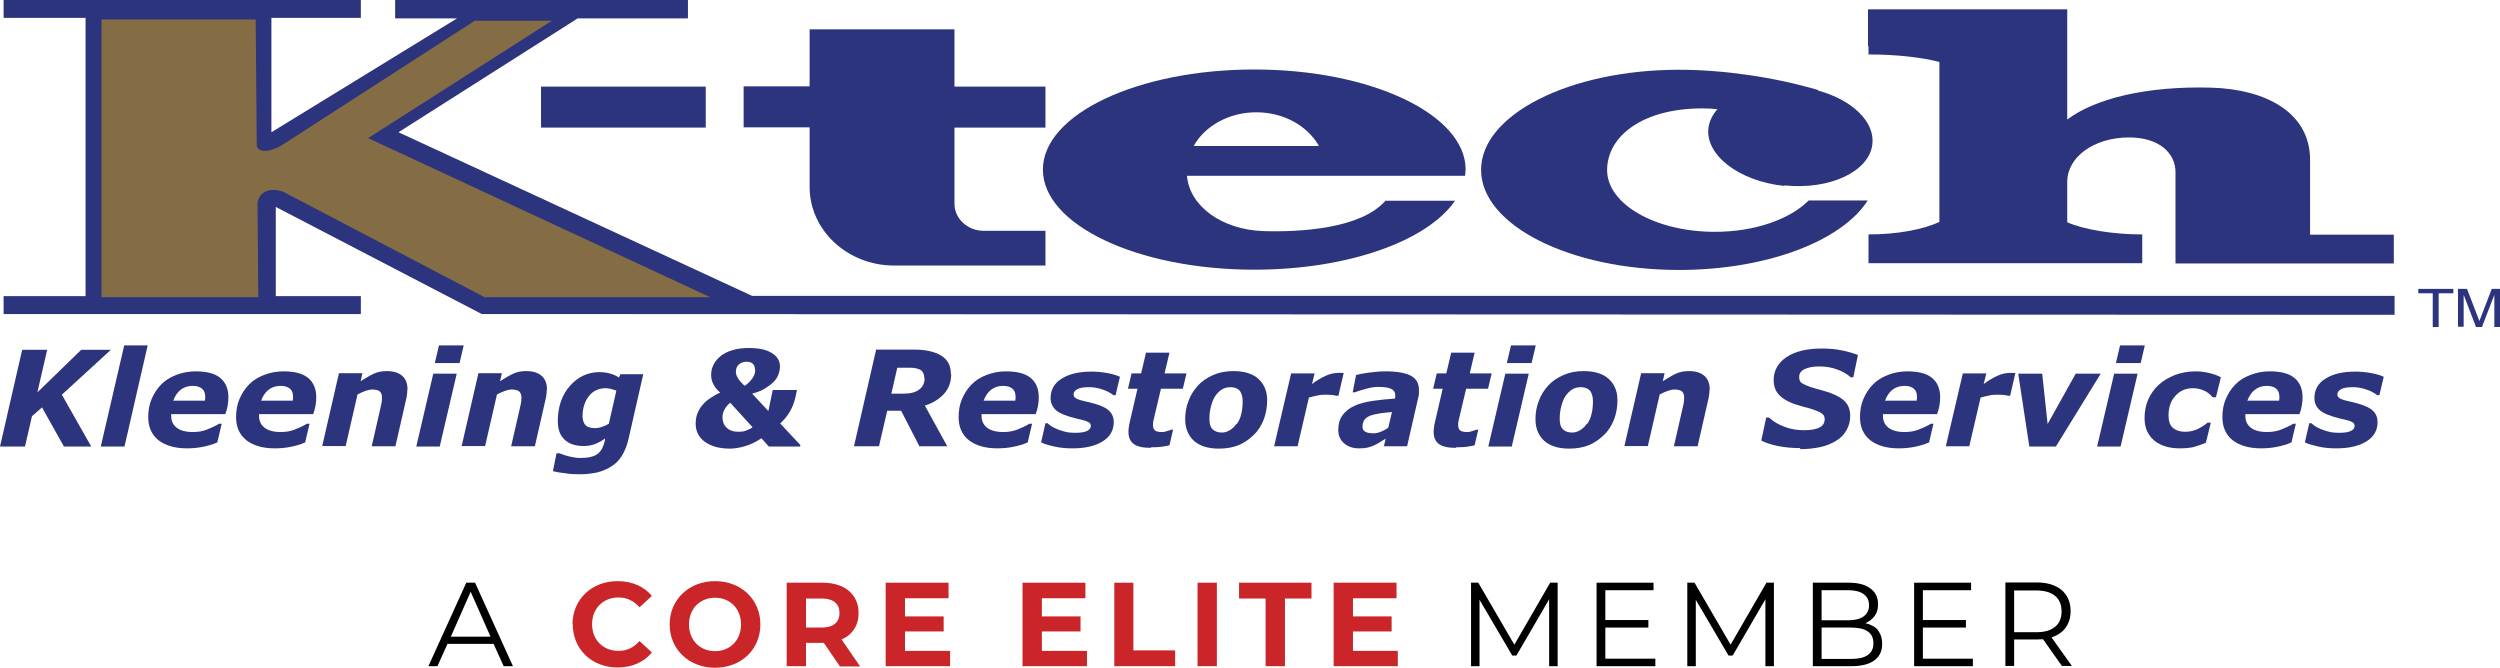 <svg xmlns="http://www.w3.org/2000/svg" width="307" height="82" viewBox="0 0 307 82" fill="none"><g clip-path="url(#clip0_742_2350)"><path d="M60.616 79.07H54.95L53.716 81.809H52.608L57.261 71.555H58.337L62.99 81.809H61.851L60.616 79.07ZM60.236 78.179L57.799 72.669L55.362 78.179H60.268H60.236Z" fill="black"></path><path d="M70.302 76.682C70.302 73.593 72.676 71.364 75.841 71.364C77.614 71.364 79.07 72.001 80.051 73.179L78.532 74.58C77.835 73.784 76.981 73.37 75.968 73.37C74.069 73.37 72.708 74.707 72.708 76.65C72.708 78.593 74.069 79.93 75.968 79.93C76.981 79.93 77.835 79.516 78.532 78.72L80.051 80.121C79.102 81.299 77.614 81.968 75.841 81.968C72.676 81.968 70.334 79.739 70.334 76.65L70.302 76.682Z" fill="#CA2528"></path><path d="M82.234 76.682C82.234 73.625 84.608 71.364 87.804 71.364C91.001 71.364 93.375 73.593 93.375 76.682C93.375 79.771 91.001 82 87.804 82C84.608 82 82.234 79.739 82.234 76.682ZM91.001 76.682C91.001 74.739 89.64 73.402 87.804 73.402C85.969 73.402 84.608 74.739 84.608 76.682C84.608 78.624 85.969 79.962 87.804 79.962C89.64 79.962 91.001 78.624 91.001 76.682Z" fill="#CA2528"></path><path d="M103.125 81.809L101.162 78.943H98.978V81.809H96.604V71.555H101.004C103.726 71.555 105.435 72.988 105.435 75.281C105.435 76.809 104.676 77.956 103.346 78.529L105.625 81.841H103.093L103.125 81.809ZM100.909 73.497H98.978V77.064H100.909C102.365 77.064 103.093 76.395 103.093 75.281C103.093 74.166 102.365 73.497 100.909 73.497Z" fill="#CA2528"></path><path d="M116.673 79.898V81.809H108.76V71.555H116.483V73.466H111.134V75.695H115.882V77.542H111.134V79.93H116.673V79.898Z" fill="#CA2528"></path><path d="M133.479 79.898V81.809H125.566V71.555H133.289V73.465H127.94V75.695H132.688V77.541H127.94V79.93H133.479V79.898Z" fill="#CA2528"></path><path d="M136.804 71.555H139.178V79.866H144.306V81.809H136.836V71.555H136.804Z" fill="#CA2528"></path><path d="M147.058 71.555H149.432V81.809H147.058V71.555Z" fill="#CA2528"></path><path d="M155.417 73.498H152.157V71.555H161.051V73.498H157.791V81.809H155.417V73.498Z" fill="#CA2528"></path><path d="M171.652 79.898V81.809H163.77V71.555H171.494V73.465H166.144V75.695H170.892V77.541H166.144V79.93H171.684L171.652 79.898Z" fill="#CA2528"></path><path d="M191.279 71.555V81.809H190.234V73.593L186.214 80.503H185.708L181.688 73.657V81.809H180.644V71.555H181.53L185.961 79.166L190.361 71.555H191.247H191.279Z" fill="black"></path><path d="M203.276 80.885V81.809H196.059V71.555H203.054V72.478H197.135V76.141H202.421V77.064H197.135V80.885H203.276Z" fill="black"></path><path d="M217.836 71.555V81.809H216.791V73.593L212.771 80.503H212.265L208.245 73.657V81.809H207.2V71.555H208.086L212.518 79.166L216.918 71.555H217.804H217.836Z" fill="black"></path><path d="M230.592 77.382C230.941 77.828 231.13 78.37 231.13 79.07C231.13 79.962 230.814 80.631 230.149 81.108C229.484 81.586 228.535 81.809 227.3 81.809H222.616V71.555H227.016C228.155 71.555 229.041 71.778 229.674 72.255C230.307 72.701 230.624 73.37 230.624 74.198C230.624 74.771 230.497 75.249 230.213 75.631C229.928 76.013 229.548 76.332 229.073 76.523C229.738 76.682 230.276 76.969 230.624 77.382H230.592ZM223.692 72.447V76.172H226.952C227.775 76.172 228.408 76.013 228.851 75.695C229.295 75.376 229.516 74.93 229.516 74.325C229.516 73.72 229.295 73.275 228.851 72.956C228.408 72.638 227.775 72.478 226.952 72.478H223.692V72.447ZM229.358 80.44C229.833 80.121 230.054 79.644 230.054 78.975C230.054 77.701 229.136 77.064 227.3 77.064H223.692V80.917H227.3C228.218 80.917 228.915 80.758 229.358 80.44Z" fill="black"></path><path d="M242.27 80.885V81.809H235.054V71.555H242.049V72.478H236.13V76.14H241.416V77.064H236.13V80.885H242.27Z" fill="black"></path><path d="M253.225 81.809L250.883 78.497C250.63 78.497 250.345 78.529 250.06 78.529H247.338V81.777H246.262V71.523H250.092C251.39 71.523 252.402 71.841 253.162 72.446C253.89 73.083 254.27 73.943 254.27 75.026C254.27 75.822 254.08 76.491 253.669 77.064C253.257 77.637 252.687 78.019 251.928 78.274L254.428 81.777H253.257L253.225 81.809ZM252.371 76.968C252.909 76.523 253.162 75.886 253.162 75.09C253.162 74.293 252.909 73.625 252.371 73.179C251.833 72.733 251.073 72.51 250.06 72.51H247.338V77.637H250.06C251.073 77.637 251.833 77.414 252.371 76.968Z" fill="black"></path><path d="M11.205 54.837H7.85L5.159 50.028L3.925 51.111L3.07 54.837H0L2.722 42.959H5.792L4.59 48.181L9.971 42.959H13.611L7.597 48.468L11.205 54.837Z" fill="#2C347E"></path><path d="M18.135 42.417L15.286 54.837H12.374L15.254 42.417H18.135Z" fill="#2C347E"></path><path d="M25.166 49.2C25.166 49.2 25.166 49.009 25.198 48.945C25.198 48.85 25.198 48.786 25.198 48.691C25.198 48.276 25.071 47.958 24.818 47.735C24.565 47.512 24.185 47.385 23.679 47.385C23.077 47.385 22.602 47.544 22.191 47.862C21.779 48.181 21.494 48.627 21.273 49.2H25.166ZM22.982 55.059C21.463 55.059 20.292 54.709 19.437 54.04C18.614 53.372 18.203 52.416 18.203 51.238C18.203 50.41 18.329 49.678 18.614 49.009C18.899 48.34 19.279 47.735 19.785 47.226C20.26 46.716 20.893 46.334 21.621 46.047C22.349 45.761 23.172 45.602 24.027 45.602C25.356 45.602 26.369 45.856 27.034 46.398C27.698 46.939 28.047 47.735 28.047 48.786C28.047 49.136 28.015 49.487 27.952 49.837C27.888 50.187 27.793 50.538 27.667 50.856H21.02V51.047C21.02 51.684 21.241 52.162 21.684 52.512C22.128 52.862 22.792 53.053 23.679 53.053C24.312 53.053 24.913 52.958 25.451 52.735C26.021 52.512 26.496 52.289 26.907 52.034H27.224L26.686 54.327C26.116 54.582 25.546 54.741 24.913 54.868C24.312 54.996 23.647 55.059 22.951 55.059H22.982Z" fill="#2C347E"></path><path d="M35.956 49.2C35.956 49.2 35.956 49.009 35.988 48.945C35.988 48.85 35.988 48.786 35.988 48.691C35.988 48.276 35.861 47.958 35.608 47.735C35.355 47.512 34.975 47.385 34.468 47.385C33.867 47.385 33.392 47.544 32.981 47.862C32.569 48.181 32.284 48.627 32.063 49.2H35.956ZM33.772 55.059C32.252 55.059 31.081 54.709 30.227 54.04C29.404 53.372 28.992 52.416 28.992 51.238C28.992 50.41 29.119 49.678 29.404 49.009C29.689 48.34 30.069 47.735 30.575 47.226C31.05 46.716 31.683 46.334 32.411 46.047C33.139 45.761 33.962 45.602 34.816 45.602C36.146 45.602 37.159 45.856 37.823 46.398C38.488 46.939 38.836 47.735 38.836 48.786C38.836 49.136 38.805 49.487 38.741 49.837C38.678 50.187 38.583 50.538 38.456 50.856H31.809V51.047C31.809 51.684 32.031 52.162 32.474 52.512C32.917 52.862 33.582 53.053 34.468 53.053C35.101 53.053 35.703 52.958 36.241 52.735C36.779 52.512 37.285 52.289 37.697 52.034H38.013L37.475 54.327C36.906 54.582 36.336 54.741 35.703 54.868C35.101 54.996 34.437 55.059 33.74 55.059H33.772Z" fill="#2C347E"></path><path d="M50.013 47.895C50.013 48.054 50.013 48.213 49.981 48.404C49.981 48.595 49.918 48.786 49.886 48.977L48.557 54.805H45.645L46.658 50.378C46.721 50.06 46.784 49.773 46.848 49.519C46.879 49.296 46.911 49.073 46.911 48.85C46.911 48.499 46.816 48.245 46.658 48.086C46.499 47.926 46.151 47.831 45.708 47.831C45.487 47.831 45.202 47.895 44.917 47.99C44.632 48.086 44.284 48.245 43.904 48.436L42.448 54.773H39.568L41.625 45.825H44.505L44.284 46.812C44.885 46.43 45.423 46.111 45.898 45.888C46.373 45.665 46.911 45.57 47.512 45.57C48.304 45.57 48.937 45.761 49.38 46.143C49.823 46.525 50.045 47.098 50.045 47.831L50.013 47.895Z" fill="#2C347E"></path><path d="M56.087 45.889L53.998 54.837H51.118L53.207 45.889H56.087ZM56.942 42.417L56.435 44.583H53.397L53.903 42.417H56.942Z" fill="#2C347E"></path><path d="M67.137 47.895C67.137 48.054 67.137 48.213 67.105 48.404C67.105 48.595 67.042 48.786 67.01 48.977L65.681 54.805H62.769L63.782 50.378C63.845 50.06 63.908 49.773 63.972 49.519C64.003 49.296 64.035 49.073 64.035 48.85C64.035 48.499 63.94 48.245 63.782 48.086C63.592 47.926 63.275 47.831 62.832 47.831C62.611 47.831 62.326 47.895 62.041 47.99C61.756 48.086 61.408 48.245 61.028 48.436L59.572 54.773H56.691L58.749 45.825H61.629L61.408 46.812C62.009 46.43 62.547 46.111 63.022 45.888C63.497 45.665 64.035 45.57 64.636 45.57C65.428 45.57 66.061 45.761 66.504 46.143C66.947 46.525 67.169 47.098 67.169 47.831L67.137 47.895Z" fill="#2C347E"></path><path d="M79.007 45.888L77.202 53.817C77.013 54.677 76.728 55.378 76.379 55.951C76.031 56.524 75.588 56.97 75.05 57.288C74.512 57.639 73.942 57.862 73.309 58.021C72.676 58.148 71.98 58.244 71.22 58.244C70.587 58.244 69.954 58.212 69.384 58.116C68.783 58.053 68.308 57.957 67.897 57.862L68.34 55.664H68.688C69.131 55.824 69.574 55.983 70.017 56.078C70.46 56.174 70.872 56.238 71.22 56.238C71.727 56.238 72.17 56.206 72.549 56.11C72.929 56.015 73.214 55.887 73.436 55.696C73.657 55.505 73.847 55.282 73.974 54.996C74.1 54.709 74.227 54.391 74.29 54.008V53.849C73.91 54.136 73.499 54.359 73.088 54.518C72.676 54.677 72.201 54.773 71.695 54.773C70.682 54.773 69.891 54.518 69.353 54.008C68.783 53.499 68.498 52.735 68.498 51.716C68.498 49.964 69.004 48.499 69.986 47.385C70.967 46.27 72.201 45.697 73.594 45.697C74.1 45.697 74.575 45.761 74.987 45.888C75.398 46.016 75.746 46.175 76 46.366L76.189 45.952H78.975L79.007 45.888ZM75.651 47.958C75.651 47.958 75.303 47.831 75.05 47.767C74.797 47.703 74.575 47.671 74.385 47.671C73.531 47.671 72.834 47.99 72.328 48.627C71.821 49.264 71.537 50.092 71.537 51.111C71.537 51.556 71.663 51.939 71.885 52.193C72.106 52.448 72.518 52.575 73.088 52.575C73.372 52.575 73.657 52.512 73.942 52.416C74.227 52.321 74.512 52.193 74.765 52.034L75.683 47.99L75.651 47.958Z" fill="#2C347E"></path><path d="M98.217 54.837H94.419L93.501 53.818C92.804 54.295 92.108 54.614 91.443 54.805C90.778 54.996 90.177 55.091 89.639 55.091C88.341 55.091 87.328 54.805 86.569 54.263C85.809 53.722 85.429 52.958 85.429 52.034C85.429 51.588 85.493 51.143 85.651 50.76C85.809 50.378 85.999 50.028 86.284 49.71C86.537 49.391 86.854 49.136 87.233 48.882C87.613 48.627 87.993 48.404 88.436 48.213C88.025 47.863 87.74 47.48 87.582 47.13C87.392 46.78 87.328 46.398 87.328 46.016C87.328 45.57 87.423 45.156 87.645 44.742C87.835 44.36 88.151 44.009 88.531 43.691C88.911 43.404 89.386 43.15 89.987 42.99C90.589 42.799 91.253 42.736 91.981 42.736C93.153 42.736 94.102 42.927 94.767 43.341C95.431 43.755 95.78 44.296 95.78 44.997C95.78 45.315 95.716 45.633 95.59 45.984C95.463 46.334 95.273 46.621 94.988 46.907C94.704 47.194 94.355 47.449 93.944 47.703C93.532 47.958 92.994 48.181 92.361 48.34L94.355 50.474L94.893 47.894H97.869L97.679 48.786C97.521 49.455 97.299 50.028 96.983 50.569C96.666 51.111 96.254 51.588 95.811 52.002L98.28 54.645V54.805H98.249L98.217 54.837ZM92.709 45.379C92.709 45.06 92.614 44.837 92.456 44.678C92.298 44.519 92.045 44.423 91.696 44.423C91.317 44.423 91 44.519 90.747 44.742C90.494 44.965 90.367 45.251 90.367 45.665C90.367 45.92 90.462 46.207 90.652 46.493C90.842 46.78 91.095 47.066 91.443 47.385C91.823 47.13 92.14 46.812 92.393 46.461C92.646 46.111 92.741 45.761 92.741 45.41L92.709 45.379ZM92.424 52.48L89.671 49.455C89.354 49.71 89.133 49.996 88.974 50.283C88.816 50.569 88.721 50.888 88.721 51.206C88.721 51.748 88.879 52.194 89.228 52.512C89.576 52.862 90.05 53.021 90.684 53.021C91 53.021 91.317 52.99 91.57 52.894C91.823 52.798 92.14 52.671 92.456 52.448L92.424 52.48Z" fill="#2C347E"></path><path d="M116.801 45.952C116.801 46.908 116.516 47.704 115.947 48.341C115.377 48.977 114.585 49.487 113.573 49.806L116.326 54.805H112.908L110.66 50.442H108.951L107.938 54.805H104.868L107.59 42.927H112.211C113.668 42.927 114.775 43.182 115.567 43.659C116.358 44.137 116.769 44.901 116.769 45.92L116.801 45.952ZM113.509 46.462C113.509 45.984 113.351 45.634 113.066 45.443C112.75 45.252 112.306 45.156 111.705 45.156H110.186L109.458 48.341H110.977C111.8 48.341 112.433 48.181 112.876 47.831C113.319 47.513 113.541 47.035 113.541 46.462H113.509Z" fill="#2C347E"></path><path d="M124.681 49.2C124.681 49.2 124.681 49.009 124.713 48.945C124.713 48.85 124.713 48.786 124.713 48.691C124.713 48.276 124.586 47.958 124.333 47.735C124.08 47.512 123.7 47.385 123.194 47.385C122.592 47.385 122.118 47.544 121.706 47.862C121.295 48.181 121.01 48.627 120.788 49.2H124.681ZM122.497 55.059C120.978 55.059 119.807 54.709 118.952 54.04C118.129 53.372 117.718 52.416 117.718 51.238C117.718 50.41 117.844 49.678 118.129 49.009C118.414 48.34 118.794 47.735 119.3 47.226C119.775 46.716 120.408 46.334 121.136 46.047C121.864 45.761 122.687 45.602 123.542 45.602C124.871 45.602 125.884 45.856 126.549 46.398C127.214 46.939 127.562 47.735 127.562 48.786C127.562 49.136 127.53 49.487 127.467 49.837C127.404 50.187 127.309 50.538 127.182 50.856H120.535V51.047C120.535 51.684 120.756 52.162 121.2 52.512C121.643 52.862 122.307 53.053 123.194 53.053C123.827 53.053 124.428 52.958 124.966 52.735C125.536 52.512 126.011 52.289 126.422 52.034H126.739L126.201 54.327C125.631 54.582 125.061 54.741 124.428 54.868C123.827 54.996 123.162 55.059 122.466 55.059H122.497Z" fill="#2C347E"></path><path d="M131.706 55.059C130.946 55.059 130.186 54.996 129.49 54.836C128.762 54.677 128.224 54.518 127.844 54.327L128.382 51.97H128.635C128.635 51.97 128.889 52.193 129.079 52.321C129.268 52.448 129.522 52.575 129.838 52.703C130.123 52.83 130.44 52.926 130.819 53.021C131.199 53.117 131.579 53.149 132.022 53.149C132.655 53.149 133.162 53.085 133.478 52.926C133.795 52.767 133.953 52.575 133.953 52.289C133.953 52.066 133.826 51.907 133.605 51.811C133.383 51.684 132.909 51.556 132.181 51.397C130.978 51.111 130.123 50.76 129.68 50.378C129.237 49.964 129.015 49.486 129.015 48.882C129.015 47.862 129.458 47.066 130.376 46.493C131.294 45.92 132.497 45.633 134.048 45.633C134.713 45.633 135.377 45.697 136.042 45.824C136.707 45.952 137.213 46.111 137.53 46.27L136.992 48.531H136.739C136.359 48.245 135.916 47.99 135.377 47.831C134.839 47.639 134.301 47.544 133.732 47.544C133.13 47.544 132.655 47.608 132.339 47.767C132.022 47.926 131.832 48.149 131.832 48.436C131.832 48.658 131.959 48.85 132.244 48.977C132.529 49.104 132.972 49.232 133.573 49.359C134.713 49.614 135.504 49.901 136.011 50.283C136.517 50.665 136.77 51.174 136.77 51.843C136.77 52.83 136.327 53.626 135.409 54.2C134.491 54.773 133.257 55.059 131.706 55.059Z" fill="#2C347E"></path><path d="M141.33 54.996C140.349 54.996 139.621 54.837 139.21 54.518C138.798 54.2 138.576 53.722 138.576 53.053C138.576 52.894 138.576 52.703 138.608 52.544C138.608 52.385 138.671 52.194 138.703 51.971L139.684 47.735H138.513L138.956 45.856H140.127L140.729 43.309H143.609L143.008 45.856H145.698L145.255 47.735H142.565L141.805 50.952C141.742 51.175 141.71 51.397 141.647 51.62C141.584 51.843 141.584 52.034 141.584 52.194C141.584 52.512 141.678 52.735 141.837 52.862C141.995 52.99 142.28 53.053 142.66 53.053C142.818 53.053 143.008 53.053 143.229 52.958C143.483 52.894 143.673 52.83 143.799 52.767H144.052L143.609 54.677C143.293 54.773 142.945 54.805 142.596 54.868C142.248 54.9 141.805 54.932 141.299 54.932L141.33 54.996Z" fill="#2C347E"></path><path d="M155.606 49.136C155.606 49.964 155.48 50.761 155.195 51.493C154.91 52.225 154.53 52.862 153.992 53.372C153.454 53.913 152.853 54.327 152.156 54.646C151.46 54.932 150.637 55.091 149.687 55.091C148.358 55.091 147.345 54.773 146.617 54.136C145.921 53.499 145.541 52.608 145.541 51.493C145.541 50.697 145.668 49.932 145.952 49.232C146.206 48.499 146.617 47.895 147.124 47.321C147.63 46.78 148.263 46.366 148.991 46.047C149.719 45.729 150.542 45.57 151.46 45.57C152.789 45.57 153.834 45.888 154.53 46.525C155.227 47.162 155.606 48.022 155.606 49.136ZM151.871 52.098C152.125 51.716 152.315 51.334 152.41 50.888C152.536 50.442 152.599 49.901 152.599 49.264C152.599 48.722 152.473 48.309 152.251 47.99C151.998 47.703 151.618 47.544 151.112 47.544C150.7 47.544 150.352 47.64 150.036 47.831C149.719 48.022 149.466 48.309 149.213 48.659C148.991 49.009 148.833 49.423 148.706 49.901C148.58 50.378 148.516 50.888 148.516 51.429C148.516 52.034 148.643 52.48 148.928 52.735C149.213 52.99 149.561 53.117 150.036 53.117C150.384 53.117 150.7 53.022 151.017 52.83C151.333 52.639 151.618 52.385 151.84 52.034L151.871 52.098Z" fill="#2C347E"></path><path d="M164.374 48.595H164.121C164.121 48.595 163.805 48.531 163.583 48.499C163.361 48.499 163.108 48.467 162.887 48.467C162.507 48.467 162.159 48.467 161.81 48.563C161.462 48.627 161.114 48.722 160.734 48.818L159.342 54.804H156.461L158.55 45.856H161.431L161.114 47.162C161.652 46.748 162.19 46.429 162.728 46.175C163.267 45.92 163.805 45.792 164.343 45.792C164.438 45.792 164.564 45.792 164.691 45.792C164.818 45.792 164.912 45.792 165.007 45.792L164.374 48.531V48.595Z" fill="#2C347E"></path><path d="M170.924 50.601C170.417 50.633 169.942 50.697 169.468 50.76C169.024 50.824 168.645 50.92 168.328 51.015C168.012 51.142 167.758 51.302 167.568 51.525C167.41 51.748 167.315 52.034 167.315 52.385C167.315 52.703 167.442 52.894 167.663 53.021C167.885 53.149 168.233 53.212 168.645 53.212C168.929 53.212 169.246 53.149 169.563 53.021C169.879 52.894 170.196 52.735 170.48 52.512L170.924 50.633V50.601ZM170.132 53.881C169.942 54.009 169.721 54.136 169.468 54.295C169.214 54.454 168.961 54.582 168.771 54.677C168.486 54.805 168.201 54.9 167.948 54.964C167.695 55.028 167.315 55.059 166.872 55.059C166.112 55.059 165.511 54.837 165.036 54.422C164.561 54.009 164.34 53.467 164.34 52.798C164.34 52.098 164.498 51.493 164.846 51.015C165.194 50.538 165.669 50.123 166.334 49.837C166.935 49.55 167.695 49.359 168.55 49.232C169.404 49.105 170.322 49.009 171.303 48.945C171.303 48.913 171.303 48.85 171.335 48.786C171.335 48.722 171.335 48.627 171.335 48.531C171.335 48.149 171.145 47.894 170.797 47.735C170.449 47.576 169.911 47.512 169.214 47.512C168.74 47.512 168.233 47.608 167.663 47.767C167.094 47.926 166.651 48.054 166.366 48.181H166.112L166.524 46.047C166.872 45.952 167.379 45.856 168.075 45.761C168.771 45.665 169.468 45.602 170.164 45.602C171.557 45.602 172.601 45.793 173.266 46.143C173.931 46.525 174.247 47.066 174.247 47.862C174.247 47.958 174.247 48.117 174.247 48.276C174.247 48.436 174.216 48.595 174.184 48.722L172.791 54.805H169.942L170.164 53.849L170.132 53.881Z" fill="#2C347E"></path><path d="M178.807 54.996C177.826 54.996 177.098 54.837 176.687 54.518C176.275 54.2 176.054 53.722 176.054 53.053C176.054 52.894 176.054 52.703 176.085 52.544C176.085 52.385 176.149 52.194 176.18 51.971L177.162 47.735H175.99L176.434 45.856H177.605L178.206 43.309H181.086L180.485 45.856H183.176L182.732 47.735H180.042L179.282 50.952C179.219 51.175 179.187 51.397 179.124 51.62C179.061 51.843 179.061 52.034 179.061 52.194C179.061 52.512 179.156 52.735 179.314 52.862C179.504 52.99 179.757 53.053 180.137 53.053C180.295 53.053 180.485 53.053 180.707 52.958C180.96 52.894 181.15 52.83 181.276 52.767H181.53L181.086 54.677C180.77 54.773 180.422 54.805 180.074 54.868C179.725 54.9 179.282 54.932 178.776 54.932L178.807 54.996Z" fill="#2C347E"></path><path d="M187.733 45.888L185.644 54.836H182.764L184.853 45.888H187.733ZM188.588 42.417L188.081 44.582H185.043L185.549 42.417H188.588Z" fill="#2C347E"></path><path d="M198.621 49.136C198.621 49.964 198.494 50.761 198.21 51.493C197.925 52.225 197.545 52.862 197.007 53.372C196.469 53.913 195.867 54.327 195.171 54.646C194.474 54.932 193.652 55.091 192.702 55.091C191.373 55.091 190.36 54.773 189.632 54.136C188.935 53.499 188.555 52.608 188.555 51.493C188.555 50.697 188.682 49.932 188.967 49.232C189.22 48.499 189.632 47.895 190.138 47.321C190.645 46.78 191.278 46.366 192.006 46.047C192.734 45.729 193.557 45.57 194.474 45.57C195.804 45.57 196.848 45.888 197.545 46.525C198.241 47.162 198.621 48.022 198.621 49.136ZM194.886 52.098C195.139 51.716 195.329 51.334 195.424 50.888C195.551 50.442 195.614 49.901 195.614 49.264C195.614 48.722 195.487 48.309 195.266 47.99C195.013 47.703 194.633 47.544 194.126 47.544C193.715 47.544 193.367 47.64 193.05 47.831C192.734 48.022 192.48 48.309 192.227 48.659C192.006 49.009 191.847 49.423 191.721 49.901C191.594 50.41 191.531 50.888 191.531 51.429C191.531 52.034 191.657 52.48 191.942 52.735C192.227 52.99 192.575 53.117 193.05 53.117C193.398 53.117 193.715 53.022 194.031 52.83C194.348 52.639 194.633 52.385 194.854 52.034L194.886 52.098Z" fill="#2C347E"></path><path d="M209.921 47.895C209.921 48.054 209.921 48.213 209.889 48.404C209.889 48.595 209.826 48.786 209.794 48.977L208.465 54.805H205.553L206.566 50.378C206.629 50.06 206.692 49.773 206.756 49.519C206.787 49.296 206.819 49.073 206.819 48.85C206.819 48.499 206.724 48.245 206.566 48.086C206.376 47.926 206.059 47.831 205.616 47.831C205.395 47.831 205.11 47.895 204.825 47.99C204.54 48.086 204.192 48.245 203.812 48.436L202.356 54.773H199.476L201.533 45.825H204.413L204.192 46.812C204.793 46.43 205.331 46.111 205.806 45.888C206.281 45.665 206.819 45.57 207.42 45.57C208.212 45.57 208.845 45.761 209.288 46.143C209.731 46.525 209.953 47.098 209.953 47.831L209.921 47.895Z" fill="#2C347E"></path><path d="M221.064 55.028C220.051 55.028 219.134 54.932 218.342 54.773C217.551 54.614 216.855 54.391 216.285 54.104L216.886 51.27H217.234C217.772 51.779 218.437 52.162 219.165 52.416C219.893 52.703 220.685 52.83 221.539 52.83C222.394 52.83 223.058 52.703 223.47 52.48C223.881 52.257 224.071 51.907 224.071 51.461C224.071 51.302 224.04 51.143 223.976 51.047C223.913 50.92 223.786 50.824 223.597 50.697C223.407 50.569 223.153 50.474 222.805 50.346C222.489 50.219 222.046 50.092 221.507 49.964C220.938 49.805 220.4 49.646 219.956 49.455C219.513 49.264 219.102 49.041 218.785 48.786C218.469 48.531 218.216 48.213 218.057 47.895C217.899 47.544 217.804 47.162 217.804 46.684C217.804 45.506 218.342 44.551 219.387 43.85C220.431 43.15 221.887 42.799 223.692 42.799C224.578 42.799 225.401 42.863 226.16 43.022C226.952 43.181 227.585 43.373 228.155 43.595L227.585 46.334H227.268C226.857 45.952 226.319 45.633 225.622 45.379C224.958 45.124 224.198 44.997 223.407 44.997C222.615 44.997 222.014 45.124 221.571 45.347C221.128 45.57 220.938 45.888 220.938 46.302C220.938 46.493 220.969 46.653 221.033 46.78C221.096 46.907 221.223 47.035 221.413 47.13C221.571 47.226 221.856 47.353 222.204 47.48C222.584 47.608 222.995 47.735 223.502 47.863C224.831 48.213 225.781 48.627 226.35 49.105C226.92 49.582 227.205 50.219 227.205 51.047C227.205 51.748 227.047 52.321 226.73 52.862C226.414 53.404 226.002 53.818 225.464 54.136C224.894 54.486 224.261 54.741 223.533 54.9C222.805 55.059 221.982 55.155 221.064 55.155V55.028Z" fill="#2C347E"></path><path d="M235.371 49.2C235.371 49.2 235.371 49.009 235.403 48.945C235.403 48.85 235.403 48.786 235.403 48.691C235.403 48.276 235.276 47.958 235.023 47.735C234.77 47.512 234.39 47.385 233.884 47.385C233.282 47.385 232.807 47.544 232.396 47.862C231.984 48.181 231.699 48.627 231.478 49.2H235.371ZM233.187 55.059C231.668 55.059 230.497 54.709 229.642 54.04C228.819 53.372 228.408 52.416 228.408 51.238C228.408 50.41 228.534 49.678 228.819 49.009C229.104 48.34 229.484 47.735 229.99 47.226C230.465 46.716 231.098 46.334 231.826 46.047C232.554 45.761 233.377 45.602 234.232 45.602C235.561 45.602 236.574 45.856 237.239 46.398C237.903 46.939 238.252 47.735 238.252 48.786C238.252 49.136 238.22 49.487 238.157 49.837C238.093 50.187 237.998 50.538 237.872 50.856H231.225V51.047C231.225 51.684 231.446 52.162 231.889 52.512C232.333 52.862 232.997 53.053 233.884 53.053C234.517 53.053 235.118 52.958 235.656 52.735C236.226 52.512 236.701 52.289 237.112 52.034H237.429L236.891 54.327C236.321 54.582 235.751 54.741 235.118 54.868C234.517 54.996 233.852 55.059 233.156 55.059H233.187Z" fill="#2C347E"></path><path d="M246.859 48.595H246.606C246.606 48.595 246.289 48.531 246.068 48.499C245.846 48.499 245.593 48.468 245.372 48.468C244.992 48.468 244.644 48.468 244.295 48.563C243.947 48.627 243.599 48.722 243.219 48.818L241.826 54.805H238.946L241.035 45.856H243.916L243.599 47.162C244.137 46.748 244.675 46.43 245.213 46.175C245.751 45.92 246.29 45.793 246.828 45.793C246.923 45.793 247.049 45.793 247.176 45.793C247.302 45.793 247.397 45.793 247.492 45.793L246.859 48.531V48.595Z" fill="#2C347E"></path><path d="M257.968 45.888L252.461 54.837H249.201L247.84 45.888H250.783L251.448 52.066L254.898 45.888H257.968Z" fill="#2C347E"></path><path d="M262.497 45.888L260.408 54.836H257.527L259.616 45.888H262.497ZM263.383 42.417L262.877 44.582H259.838L260.344 42.417H263.383Z" fill="#2C347E"></path><path d="M267.689 55.059C267.087 55.059 266.518 54.996 265.98 54.837C265.442 54.677 264.967 54.454 264.587 54.136C264.207 53.818 263.891 53.435 263.669 52.958C263.447 52.48 263.352 51.939 263.352 51.302C263.352 50.506 263.511 49.741 263.796 49.073C264.112 48.372 264.524 47.767 265.093 47.258C265.631 46.748 266.296 46.366 267.087 46.047C267.879 45.761 268.702 45.602 269.62 45.602C270.158 45.602 270.696 45.665 271.234 45.793C271.772 45.92 272.279 46.079 272.722 46.334L272.12 48.786H271.709C271.392 48.404 271.044 48.117 270.633 47.958C270.221 47.767 269.778 47.672 269.303 47.672C268.385 47.672 267.689 47.99 267.119 48.627C266.549 49.264 266.296 50.06 266.296 51.015C266.296 51.684 266.454 52.193 266.803 52.512C267.151 52.83 267.657 53.021 268.385 53.021C268.923 53.021 269.43 52.894 269.905 52.671C270.348 52.448 270.759 52.193 271.076 51.907H271.487L270.886 54.359C270.316 54.614 269.81 54.773 269.366 54.9C268.923 54.996 268.385 55.059 267.689 55.059Z" fill="#2C347E"></path><path d="M279.873 49.2C279.873 49.2 279.873 49.009 279.905 48.945C279.936 48.882 279.905 48.786 279.905 48.691C279.905 48.276 279.778 47.958 279.525 47.735C279.272 47.512 278.892 47.385 278.385 47.385C277.784 47.385 277.309 47.544 276.898 47.862C276.486 48.181 276.201 48.627 275.98 49.2H279.873ZM277.689 55.059C276.17 55.059 274.999 54.709 274.144 54.04C273.321 53.372 272.909 52.416 272.909 51.238C272.909 50.41 273.036 49.678 273.321 49.009C273.606 48.34 273.986 47.735 274.492 47.226C274.967 46.716 275.6 46.334 276.328 46.047C277.056 45.761 277.879 45.602 278.734 45.602C280.063 45.602 281.076 45.856 281.741 46.398C282.405 46.939 282.753 47.735 282.753 48.786C282.753 49.136 282.722 49.487 282.658 49.837C282.595 50.187 282.5 50.538 282.374 50.856H275.727V51.047C275.727 51.684 275.948 52.162 276.391 52.512C276.834 52.862 277.499 53.053 278.385 53.053C279.018 53.053 279.62 52.958 280.158 52.735C280.728 52.512 281.202 52.289 281.614 52.034H281.93L281.392 54.327C280.823 54.582 280.253 54.741 279.62 54.868C279.018 54.996 278.354 55.059 277.657 55.059H277.689Z" fill="#2C347E"></path><path d="M286.9 55.059C286.141 55.059 285.381 54.996 284.685 54.836C283.988 54.677 283.419 54.518 283.039 54.327L283.577 51.97H283.83C283.83 51.97 284.083 52.193 284.273 52.321C284.463 52.448 284.716 52.575 285.033 52.703C285.318 52.83 285.634 52.926 286.014 53.021C286.394 53.117 286.774 53.149 287.217 53.149C287.85 53.149 288.356 53.085 288.673 52.926C288.99 52.767 289.148 52.575 289.148 52.289C289.148 52.066 289.021 51.907 288.8 51.811C288.578 51.684 288.103 51.556 287.375 51.397C286.172 51.111 285.318 50.76 284.875 50.378C284.432 49.964 284.21 49.486 284.21 48.882C284.21 47.862 284.653 47.066 285.571 46.493C286.489 45.92 287.692 45.633 289.243 45.633C289.907 45.633 290.572 45.697 291.237 45.824C291.902 45.952 292.408 46.111 292.725 46.27L292.186 48.531H291.933C291.553 48.245 291.11 47.99 290.572 47.831C290.034 47.639 289.496 47.544 288.926 47.544C288.325 47.544 287.85 47.608 287.534 47.767C287.217 47.926 287.027 48.149 287.027 48.436C287.027 48.658 287.154 48.85 287.439 48.977C287.723 49.104 288.167 49.232 288.768 49.359C289.907 49.614 290.699 49.901 291.205 50.283C291.712 50.665 291.965 51.174 291.965 51.843C291.965 52.83 291.522 53.626 290.604 54.2C289.686 54.773 288.451 55.059 286.9 55.059Z" fill="#2C347E"></path><path d="M294.053 38.659L59.158 38.564L33.867 25.412V36.367H44.313V38.564H0.442V36.367H10.508V2.197H0.442V0H44.313V2.197H33.329V16.241L56.119 2.261H48.523V0H84.48V2.261H70.933L48.934 16.241L92.362 36.335H294.053V38.659Z" fill="#2C347E"></path><path d="M86.665 15.668H66.439V10.636H86.665V15.668Z" fill="#2C347E"></path><path d="M219.131 22.769C224.702 23.342 229.513 21.081 229.925 17.737C230.273 14.935 227.424 12.26 223.246 11.114V11.05C217.96 9.49 211.693 8.566 206.185 8.566C192.765 8.566 181.876 14.075 181.876 20.858C181.876 27.641 192.765 33.15 206.185 33.15C217.042 33.15 226.221 29.552 229.355 24.616H222.107C219.828 26.909 215.523 28.469 210.585 28.469C203.273 28.469 197.354 25.062 197.354 20.89C197.354 16.718 201.722 13.311 209.034 13.311C209.667 13.311 210.268 13.343 210.902 13.407C210.3 14.075 209.92 14.871 209.794 15.699C209.382 19.043 213.56 22.259 219.131 22.833V22.769Z" fill="#2C347E"></path><path d="M283.674 28.788V19.616C283.674 13.789 278.198 10.955 271.551 10.764C263.606 10.541 257.275 12.101 253.857 14.681V1.146H229.389V5.7H229.452V6.687C232.998 6.687 236.131 7.07 238.157 7.611V27.259C236.131 28.183 232.998 28.788 229.452 28.788V32.322H263.068V28.788C259.554 28.788 255.914 28.214 253.857 27.291V22.323C253.857 19.298 257.117 16.878 261.453 16.878C265.125 16.878 267.151 18.788 267.151 21.145V32.354H293.961V28.82H283.642L283.674 28.788Z" fill="#2C347E"></path><path d="M146.585 17.929C147.946 15.477 150.89 13.789 154.277 13.789C157.664 13.789 160.576 15.477 161.969 17.929H146.585ZM179.979 20.826C179.979 14.043 168.362 8.534 154.024 8.534C139.685 8.534 128.068 14.043 128.068 20.826C128.068 27.609 139.685 33.118 154.024 33.118C165.545 33.118 175.294 29.584 178.681 24.648H170.135C167.16 28.055 159.816 28.533 155.037 28.374C150.13 28.183 146.079 25.38 145.762 21.591H179.916C179.916 21.336 179.979 21.081 179.979 20.826Z" fill="#2C347E"></path><path d="M117.21 19.998V15.668H128.383V10.636H117.21V3.598H99.421V10.604H91.318V15.636H99.421V22.96C99.421 28.278 104.074 32.609 109.803 32.609H128.383V28.342H120.787C118.824 28.342 117.21 26.845 117.21 25.03V19.966V19.998Z" fill="#2C347E"></path><path d="M301.272 35.475V36.016H299.468V40.156H298.74V36.016H296.967V35.475H301.272Z" fill="#2C347E"></path><path d="M301.905 35.475H302.949L304.468 39.424L305.988 35.475H307.001V40.156H306.304V37.386C306.304 37.386 306.304 37.131 306.304 36.908C306.304 36.685 306.304 36.462 306.304 36.207L304.785 40.156H304.057L302.538 36.207V36.335C302.538 36.335 302.538 36.621 302.538 36.844C302.538 37.067 302.538 37.258 302.538 37.354V40.124H301.841V35.443L301.905 35.475Z" fill="#2C347E"></path><path d="M45.232 16.941L67.769 2.548H58.304L34.85 17.674C33.425 18.661 31.463 18.948 31.526 17.674L31.399 2.388H12.471V36.494H31.716L31.621 24.871C32.127 22.546 34.755 23.533 34.755 23.533L59.507 36.494H87.203L45.232 16.973V16.941Z" fill="#846D45"></path></g><defs><clipPath id="clip0_742_2350"><rect width="307" height="82" fill="white"></rect></clipPath></defs></svg>